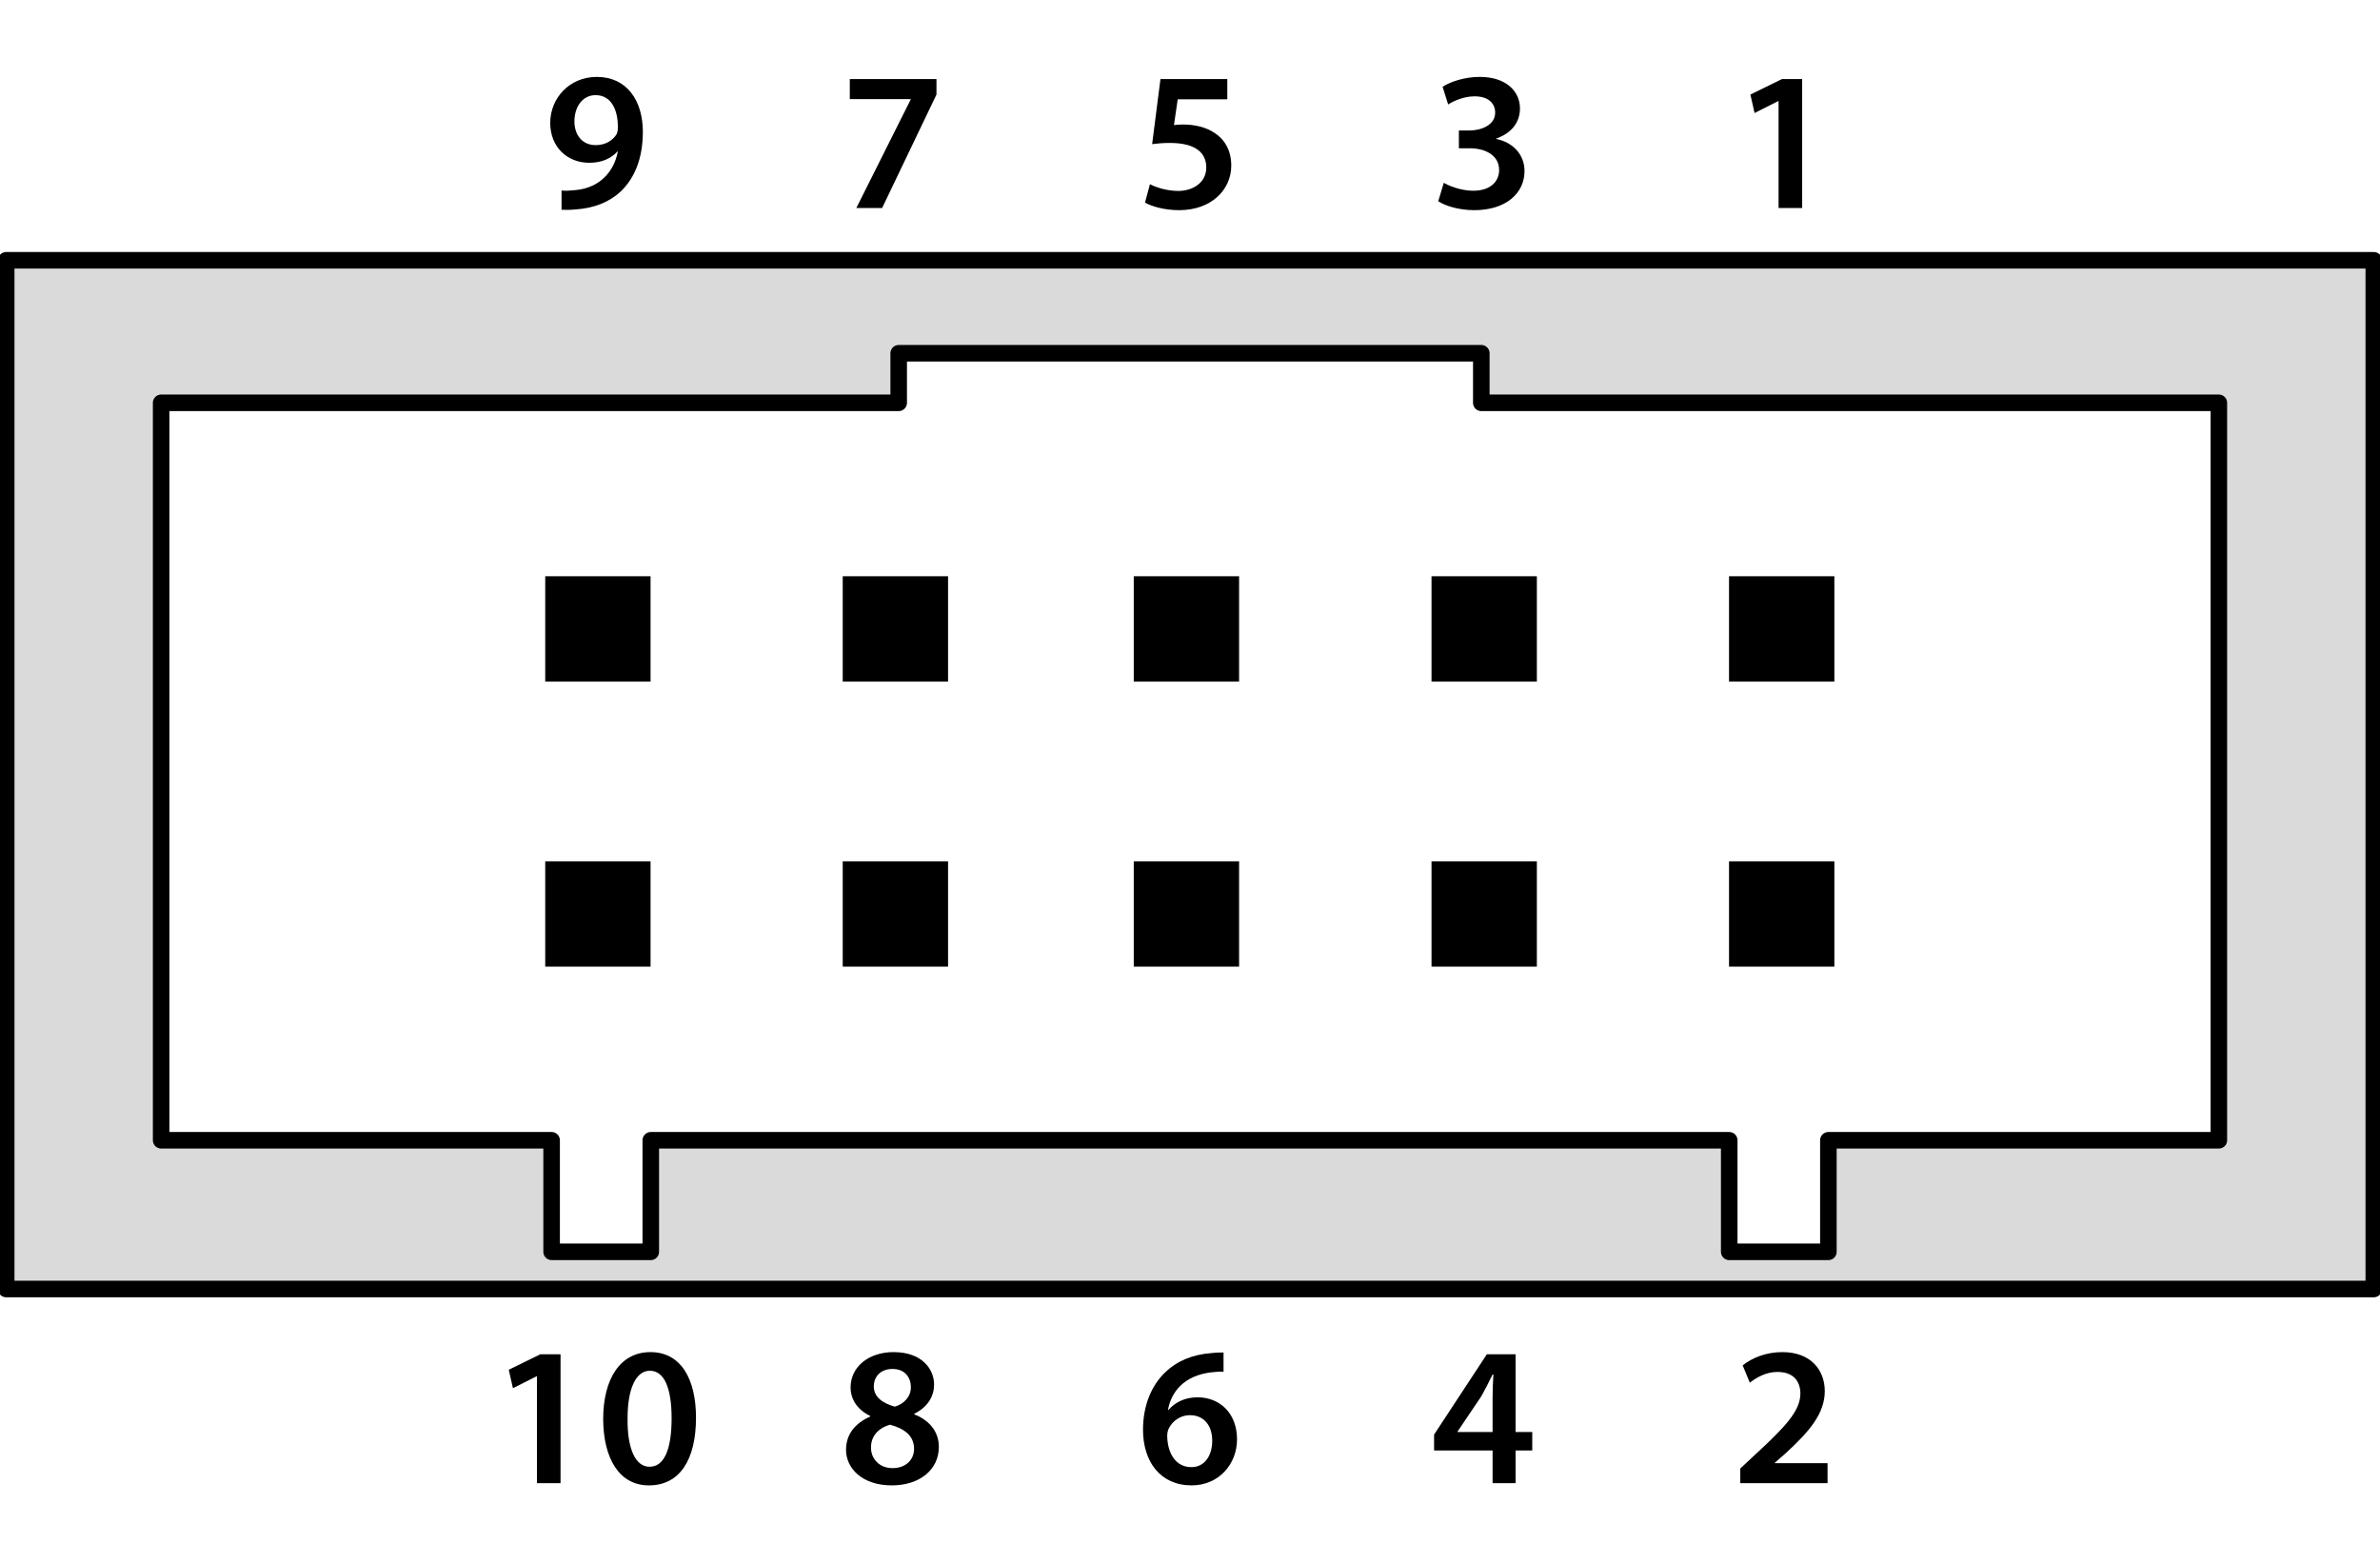 <?xml version="1.0" encoding="UTF-8" standalone="no"?>
<!DOCTYPE svg PUBLIC "-//W3C//DTD SVG 1.1//EN" "http://www.w3.org/Graphics/SVG/1.1/DTD/svg11.dtd">
<svg width="100%" height="100%" viewBox="0 0 384 249" version="1.1" xmlns="http://www.w3.org/2000/svg" xmlns:xlink="http://www.w3.org/1999/xlink" xml:space="preserve" xmlns:serif="http://www.serif.com/" style="fill-rule:evenodd;clip-rule:evenodd;stroke-linecap:round;stroke-linejoin:round;stroke-miterlimit:1.5;">
    <path d="M383,42L1,42L1,208L383,208L383,42ZM279,184L105,184L105,202L89,202L89,184L26,184L26,65L145,65L145,57L239,57L239,65L358,65L358,184L295,184L295,202L279,202L279,184Z" style="fill:rgb(218,218,218);stroke:black;stroke-width:2.67px;"/>
    <g transform="matrix(1,0,0,1,-5.998,-98.157)">
        <g transform="matrix(32,0,0,32,93.654,131.719)">
            <path d="M0.092,0.009C0.111,0.01 0.138,0.01 0.166,0.007C0.254,0.001 0.332,-0.029 0.389,-0.082C0.457,-0.146 0.502,-0.245 0.502,-0.384C0.502,-0.542 0.421,-0.661 0.27,-0.661C0.131,-0.661 0.035,-0.553 0.035,-0.429C0.035,-0.309 0.119,-0.228 0.232,-0.228C0.294,-0.228 0.341,-0.249 0.374,-0.285L0.376,-0.285C0.364,-0.223 0.335,-0.174 0.292,-0.14C0.257,-0.111 0.209,-0.094 0.16,-0.09C0.131,-0.087 0.112,-0.086 0.092,-0.088L0.092,0.009ZM0.264,-0.569C0.343,-0.569 0.377,-0.494 0.376,-0.406C0.376,-0.389 0.373,-0.379 0.369,-0.371C0.35,-0.341 0.314,-0.317 0.264,-0.317C0.196,-0.317 0.157,-0.369 0.157,-0.436C0.157,-0.514 0.201,-0.569 0.263,-0.569L0.264,-0.569Z" style="fill-rule:nonzero;"/>
        </g>
    </g>
    <g transform="matrix(1,0,0,1,-5.998,107.615)">
        <g transform="matrix(32,0,0,32,85.078,131.719)">
            <path d="M0.236,-0L0.355,-0L0.355,-0.65L0.253,-0.65L0.094,-0.572L0.115,-0.479L0.234,-0.539L0.236,-0.539L0.236,-0Z" style="fill-rule:nonzero;"/>
        </g>
        <g transform="matrix(32,0,0,32,102.23,131.719)">
            <path d="M0.265,0.011C0.421,0.011 0.502,-0.12 0.502,-0.33C0.502,-0.521 0.429,-0.661 0.272,-0.661C0.12,-0.661 0.034,-0.526 0.034,-0.323C0.035,-0.125 0.115,0.011 0.264,0.011L0.265,0.011ZM0.267,-0.083C0.199,-0.083 0.155,-0.169 0.157,-0.327C0.157,-0.481 0.201,-0.567 0.269,-0.567C0.343,-0.567 0.379,-0.478 0.379,-0.327C0.379,-0.171 0.342,-0.083 0.268,-0.083L0.267,-0.083Z" style="fill-rule:nonzero;"/>
        </g>
    </g>
    <g transform="matrix(1,0,0,1,41.761,-98.157)">
        <g transform="matrix(32,0,0,32,93.654,131.719)">
            <path d="M0.053,-0.65L0.053,-0.549L0.36,-0.549L0.36,-0.547L0.086,-0L0.216,-0L0.49,-0.572L0.49,-0.65L0.053,-0.65Z" style="fill-rule:nonzero;"/>
        </g>
    </g>
    <g transform="matrix(1,0,0,1,41.761,107.615)">
        <g transform="matrix(32,0,0,32,93.654,131.719)">
            <path d="M0.273,-0.661C0.151,-0.661 0.057,-0.589 0.057,-0.483C0.057,-0.426 0.088,-0.372 0.156,-0.339L0.156,-0.336C0.081,-0.303 0.034,-0.248 0.034,-0.168C0.034,-0.077 0.113,0.011 0.265,0.011C0.404,0.011 0.502,-0.067 0.502,-0.183C0.502,-0.264 0.449,-0.32 0.378,-0.347L0.378,-0.35C0.449,-0.385 0.478,-0.442 0.478,-0.497C0.478,-0.577 0.415,-0.661 0.274,-0.661L0.273,-0.661ZM0.268,-0.076C0.2,-0.076 0.158,-0.126 0.16,-0.182C0.16,-0.235 0.195,-0.278 0.256,-0.295C0.329,-0.275 0.377,-0.239 0.377,-0.173C0.377,-0.117 0.334,-0.076 0.269,-0.076L0.268,-0.076ZM0.269,-0.576C0.334,-0.576 0.361,-0.529 0.361,-0.484C0.361,-0.435 0.325,-0.399 0.28,-0.386C0.218,-0.403 0.174,-0.435 0.174,-0.488C0.174,-0.535 0.206,-0.576 0.268,-0.576L0.269,-0.576Z" style="fill-rule:nonzero;"/>
        </g>
    </g>
    <g transform="matrix(1,0,0,1,89.741,-98.157)">
        <g transform="matrix(32,0,0,32,93.654,131.719)">
            <path d="M0.457,-0.65L0.12,-0.65L0.078,-0.322C0.103,-0.325 0.13,-0.328 0.167,-0.328C0.296,-0.328 0.351,-0.279 0.351,-0.204C0.351,-0.127 0.282,-0.086 0.21,-0.086C0.151,-0.086 0.095,-0.105 0.067,-0.12L0.042,-0.027C0.076,-0.008 0.139,0.011 0.215,0.011C0.374,0.011 0.477,-0.09 0.477,-0.214C0.477,-0.293 0.441,-0.348 0.392,-0.379C0.349,-0.408 0.291,-0.421 0.234,-0.421C0.215,-0.421 0.202,-0.42 0.188,-0.418L0.207,-0.548L0.457,-0.548L0.457,-0.65Z" style="fill-rule:nonzero;"/>
        </g>
    </g>
    <g transform="matrix(1,0,0,1,89.741,107.615)">
        <g transform="matrix(32,0,0,32,93.654,131.719)">
            <path d="M0.438,-0.659C0.423,-0.659 0.403,-0.659 0.376,-0.656C0.283,-0.649 0.204,-0.617 0.145,-0.56C0.077,-0.496 0.032,-0.395 0.032,-0.27C0.032,-0.109 0.119,0.011 0.277,0.011C0.415,0.011 0.506,-0.097 0.506,-0.221C0.506,-0.353 0.419,-0.433 0.307,-0.433C0.242,-0.433 0.193,-0.407 0.161,-0.37L0.158,-0.37C0.174,-0.46 0.239,-0.543 0.376,-0.559C0.4,-0.562 0.42,-0.563 0.438,-0.562L0.438,-0.659ZM0.276,-0.081C0.196,-0.081 0.156,-0.151 0.154,-0.237C0.154,-0.254 0.157,-0.266 0.162,-0.276C0.181,-0.315 0.222,-0.343 0.268,-0.343C0.34,-0.343 0.381,-0.29 0.381,-0.214C0.381,-0.136 0.34,-0.081 0.277,-0.081L0.276,-0.081Z" style="fill-rule:nonzero;"/>
        </g>
    </g>
    <g transform="matrix(1,0,0,1,137.119,-98.157)">
        <g transform="matrix(32,0,0,32,93.654,131.719)">
            <path d="M0.04,-0.034C0.075,-0.011 0.143,0.011 0.222,0.011C0.383,0.011 0.475,-0.076 0.475,-0.186C0.475,-0.274 0.411,-0.333 0.332,-0.348L0.332,-0.35C0.412,-0.378 0.452,-0.434 0.452,-0.502C0.452,-0.587 0.384,-0.661 0.249,-0.661C0.172,-0.661 0.099,-0.636 0.062,-0.611L0.09,-0.522C0.117,-0.54 0.17,-0.563 0.223,-0.563C0.295,-0.563 0.327,-0.526 0.327,-0.481C0.327,-0.417 0.255,-0.391 0.199,-0.391L0.144,-0.391L0.144,-0.301L0.2,-0.301C0.274,-0.301 0.347,-0.268 0.347,-0.191C0.347,-0.14 0.31,-0.087 0.216,-0.087C0.154,-0.087 0.093,-0.112 0.068,-0.127L0.04,-0.034Z" style="fill-rule:nonzero;"/>
        </g>
    </g>
    <g transform="matrix(1,0,0,1,137.119,107.615)">
        <g transform="matrix(32,0,0,32,93.654,131.719)">
            <path d="M0.43,-0L0.43,-0.165L0.514,-0.165L0.514,-0.258L0.43,-0.258L0.43,-0.65L0.285,-0.65L0.019,-0.245L0.019,-0.165L0.314,-0.165L0.314,-0L0.43,-0ZM0.137,-0.258L0.137,-0.26L0.257,-0.438C0.277,-0.474 0.294,-0.507 0.314,-0.548L0.318,-0.548C0.316,-0.509 0.314,-0.472 0.314,-0.435L0.314,-0.258L0.137,-0.258Z" style="fill-rule:nonzero;"/>
        </g>
    </g>
    <g transform="matrix(1,0,0,1,185.756,-98.157)">
        <g transform="matrix(32,0,0,32,93.654,131.719)">
            <path d="M0.236,-0L0.355,-0L0.355,-0.65L0.253,-0.65L0.094,-0.572L0.115,-0.479L0.234,-0.539L0.236,-0.539L0.236,-0Z" style="fill-rule:nonzero;"/>
        </g>
    </g>
    <g transform="matrix(1,0,0,1,185.756,107.615)">
        <g transform="matrix(32,0,0,32,93.654,131.719)">
            <path d="M0.483,-0L0.483,-0.101L0.217,-0.101L0.217,-0.103L0.273,-0.152C0.387,-0.257 0.469,-0.349 0.469,-0.464C0.469,-0.57 0.399,-0.661 0.255,-0.661C0.173,-0.661 0.102,-0.632 0.055,-0.594L0.091,-0.507C0.124,-0.532 0.172,-0.561 0.23,-0.561C0.315,-0.561 0.346,-0.51 0.346,-0.451C0.345,-0.365 0.273,-0.287 0.12,-0.146L0.043,-0.074L0.043,-0L0.483,-0Z" style="fill-rule:nonzero;"/>
        </g>
    </g>
    <g transform="matrix(1.133,0,0,1.133,-12.867,45.4)">
        <rect x="89" y="42" width="15" height="15"/>
    </g>
    <g transform="matrix(1.133,0,0,1.133,-12.867,91.4)">
        <rect x="89" y="42" width="15" height="15"/>
    </g>
    <g transform="matrix(1.133,0,0,1.133,35.133,45.4)">
        <rect x="89" y="42" width="15" height="15"/>
    </g>
    <g transform="matrix(1.133,0,0,1.133,35.133,91.4)">
        <rect x="89" y="42" width="15" height="15"/>
    </g>
    <g transform="matrix(1.133,0,0,1.133,82.088,45.4)">
        <rect x="89" y="42" width="15" height="15"/>
    </g>
    <g transform="matrix(1.133,0,0,1.133,82.088,91.4)">
        <rect x="89" y="42" width="15" height="15"/>
    </g>
    <g transform="matrix(1.133,0,0,1.133,130.132,45.4)">
        <rect x="89" y="42" width="15" height="15"/>
    </g>
    <g transform="matrix(1.133,0,0,1.133,130.132,91.4)">
        <rect x="89" y="42" width="15" height="15"/>
    </g>
    <g transform="matrix(1.133,0,0,1.133,178.133,45.4)">
        <rect x="89" y="42" width="15" height="15"/>
    </g>
    <g transform="matrix(1.133,0,0,1.133,178.133,91.4)">
        <rect x="89" y="42" width="15" height="15"/>
    </g>
</svg>
